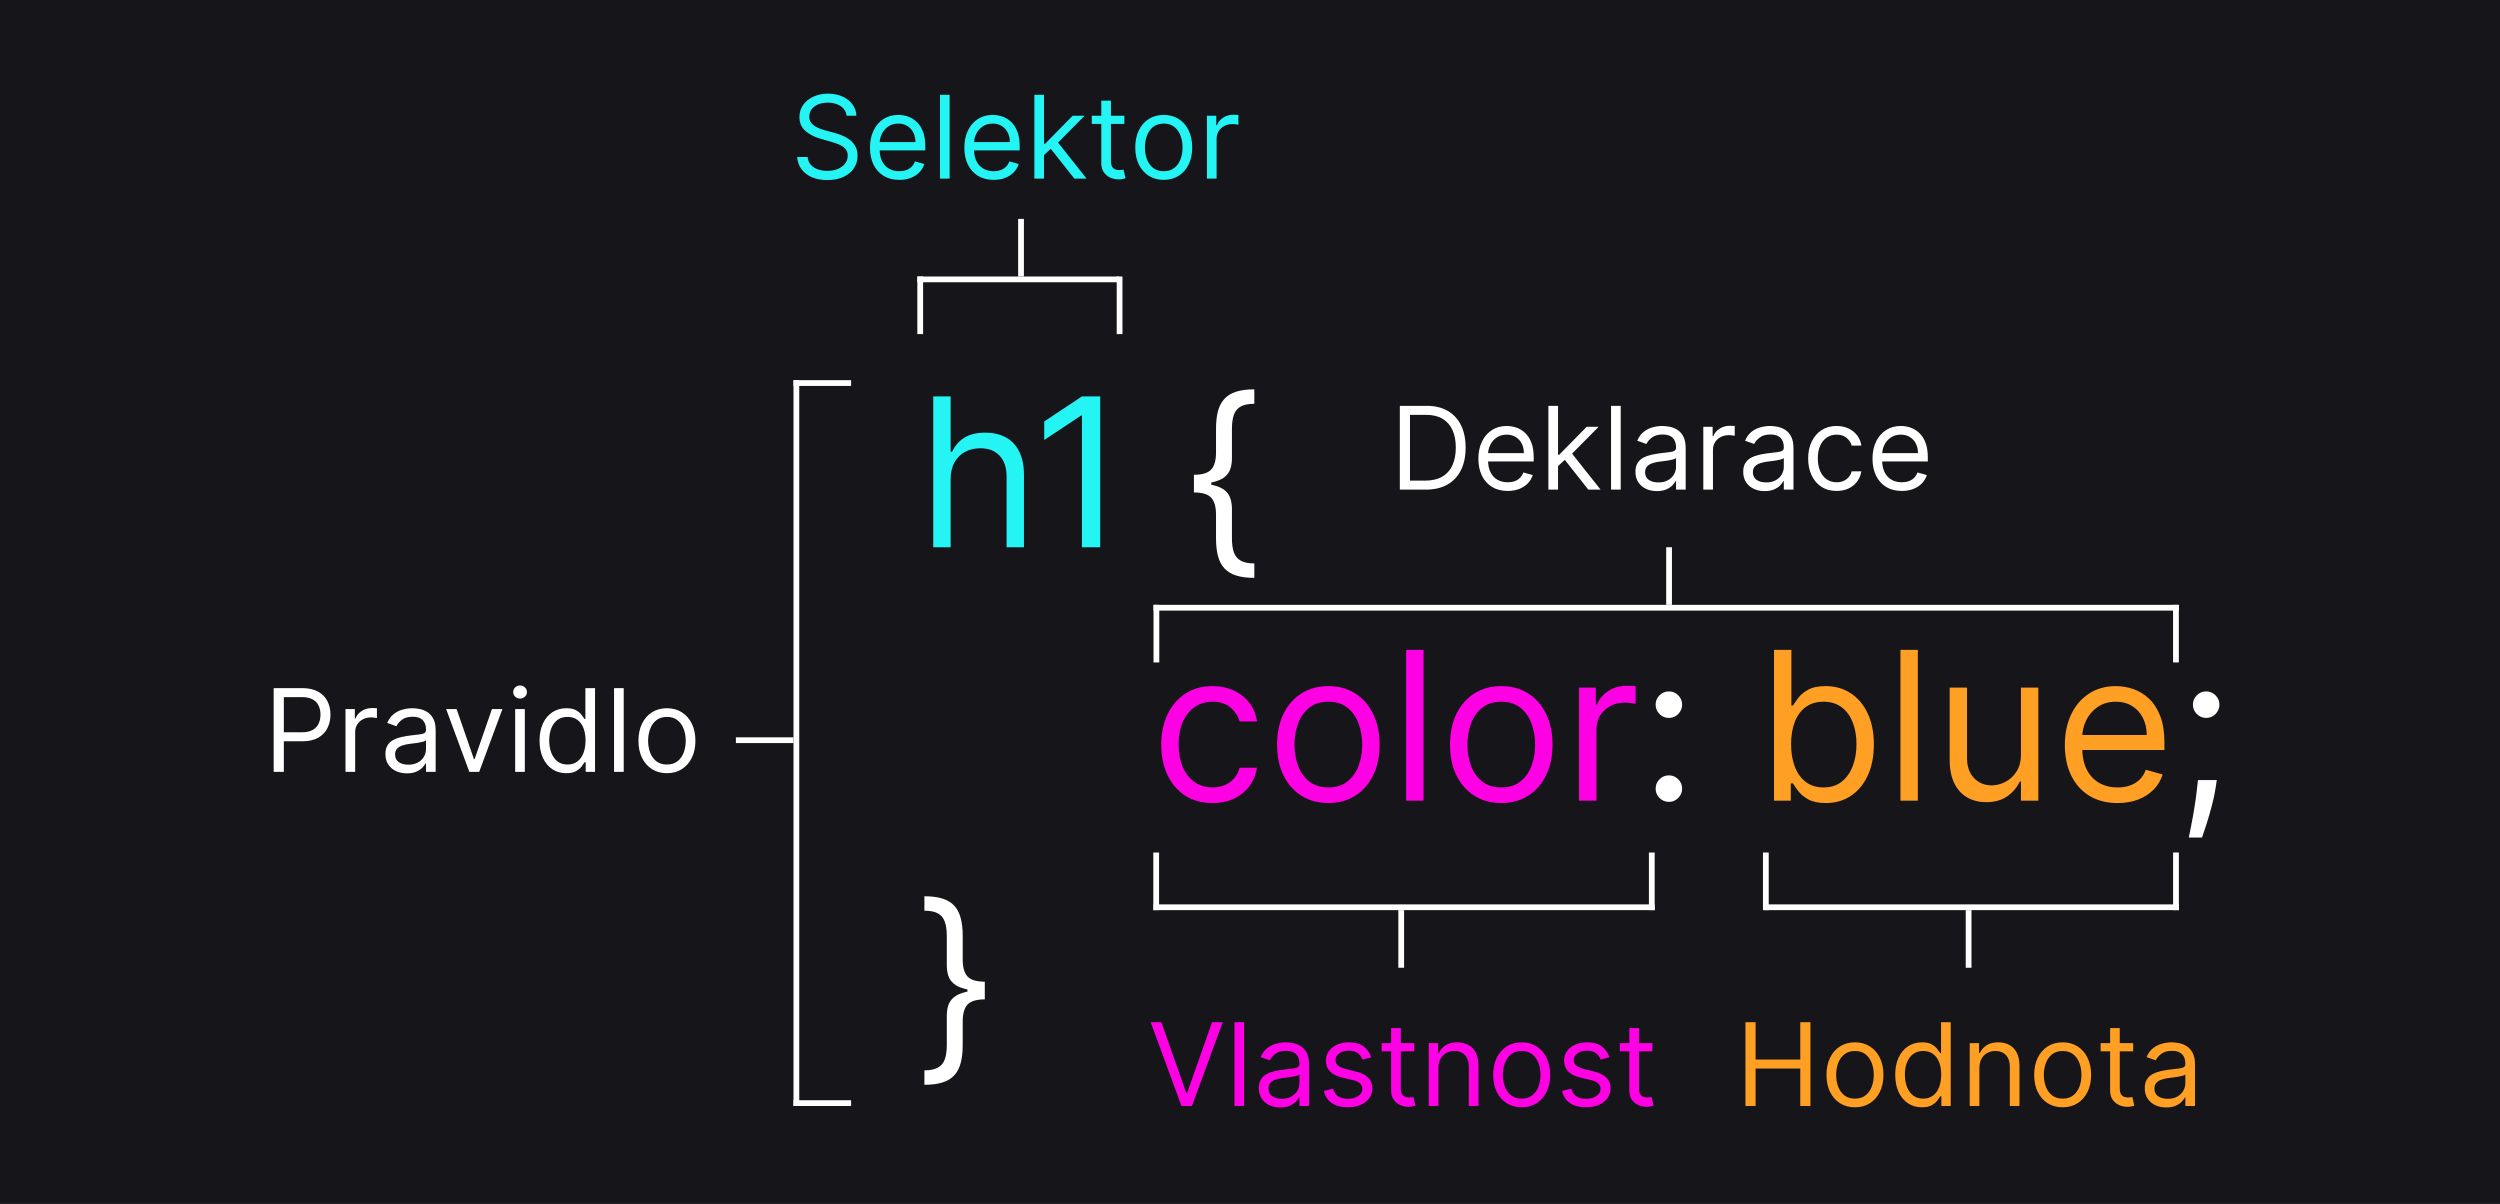 <svg width="434" height="209" viewBox="0 0 434 209" fill="none" xmlns="http://www.w3.org/2000/svg">
<rect width="434" height="209" fill="#16161A"/>
<path d="M165.028 83.188V95H162.011V68.818H165.028V78.432H165.284C165.744 77.418 166.435 76.612 167.355 76.016C168.284 75.41 169.52 75.108 171.062 75.108C172.401 75.108 173.572 75.376 174.578 75.913C175.584 76.442 176.364 77.256 176.918 78.355C177.48 79.446 177.761 80.835 177.761 82.523V95H174.744V82.727C174.744 81.168 174.339 79.962 173.53 79.109C172.729 78.249 171.616 77.818 170.193 77.818C169.205 77.818 168.318 78.027 167.534 78.445C166.759 78.862 166.145 79.472 165.693 80.273C165.25 81.074 165.028 82.046 165.028 83.188ZM190.993 68.818V95H187.822V72.142H187.669L181.277 76.386V73.165L187.822 68.818H190.993Z" fill="#25F4F4"/>
<path d="M207.267 84.006V82.421C208.69 82.421 209.683 82.122 210.246 81.526C210.817 80.929 211.102 79.932 211.102 78.534V74.443C211.102 73.267 211.213 72.249 211.435 71.388C211.665 70.527 212.036 69.815 212.547 69.253C213.058 68.69 213.74 68.273 214.592 68C215.445 67.727 216.497 67.591 217.75 67.591V70.097C216.761 70.097 215.982 70.25 215.411 70.557C214.848 70.864 214.447 71.341 214.209 71.989C213.979 72.628 213.864 73.446 213.864 74.443V79.557C213.864 80.222 213.774 80.827 213.595 81.372C213.425 81.918 213.105 82.386 212.636 82.778C212.168 83.171 211.499 83.473 210.629 83.686C209.768 83.899 208.648 84.006 207.267 84.006ZM217.75 100.318C216.497 100.318 215.445 100.182 214.592 99.909C213.74 99.636 213.058 99.219 212.547 98.656C212.036 98.094 211.665 97.382 211.435 96.521C211.213 95.66 211.102 94.642 211.102 93.466V89.375C211.102 87.977 210.817 86.98 210.246 86.383C209.683 85.787 208.69 85.489 207.267 85.489V83.903C208.648 83.903 209.768 84.01 210.629 84.223C211.499 84.436 212.168 84.739 212.636 85.131C213.105 85.523 213.425 85.992 213.595 86.537C213.774 87.082 213.864 87.688 213.864 88.352V93.466C213.864 94.463 213.979 95.281 214.209 95.921C214.447 96.56 214.848 97.033 215.411 97.34C215.982 97.655 216.761 97.812 217.75 97.812V100.318ZM207.267 85.489V82.421H210.284V85.489H207.267ZM289.718 139.205C289.087 139.205 288.546 138.979 288.094 138.527C287.643 138.075 287.417 137.534 287.417 136.903C287.417 136.273 287.643 135.732 288.094 135.28C288.546 134.828 289.087 134.602 289.718 134.602C290.349 134.602 290.89 134.828 291.342 135.28C291.793 135.732 292.019 136.273 292.019 136.903C292.019 137.321 291.913 137.705 291.7 138.054C291.495 138.403 291.218 138.685 290.869 138.898C290.528 139.102 290.144 139.205 289.718 139.205ZM289.718 124.631C289.087 124.631 288.546 124.405 288.094 123.953C287.643 123.501 287.417 122.96 287.417 122.33C287.417 121.699 287.643 121.158 288.094 120.706C288.546 120.254 289.087 120.028 289.718 120.028C290.349 120.028 290.89 120.254 291.342 120.706C291.793 121.158 292.019 121.699 292.019 122.33C292.019 122.747 291.913 123.131 291.7 123.48C291.495 123.83 291.218 124.111 290.869 124.324C290.528 124.528 290.144 124.631 289.718 124.631ZM384.832 135.42L384.627 136.801C384.482 137.773 384.261 138.812 383.962 139.92C383.673 141.028 383.37 142.072 383.055 143.053C382.739 144.033 382.479 144.813 382.275 145.392H379.974C380.085 144.847 380.229 144.126 380.408 143.232C380.587 142.337 380.766 141.335 380.945 140.227C381.133 139.128 381.286 138.003 381.406 136.852L381.559 135.42H384.832ZM382.991 124.631C382.36 124.631 381.819 124.405 381.367 123.953C380.915 123.501 380.69 122.96 380.69 122.33C380.69 121.699 380.915 121.158 381.367 120.706C381.819 120.254 382.36 120.028 382.991 120.028C383.621 120.028 384.163 120.254 384.614 120.706C385.066 121.158 385.292 121.699 385.292 122.33C385.292 122.747 385.185 123.131 384.972 123.48C384.768 123.83 384.491 124.111 384.141 124.324C383.8 124.528 383.417 124.631 382.991 124.631ZM170.96 171.903V173.489C169.537 173.489 168.54 173.787 167.969 174.384C167.406 174.98 167.125 175.977 167.125 177.375V181.466C167.125 182.642 167.01 183.661 166.78 184.521C166.558 185.382 166.192 186.094 165.68 186.656C165.169 187.219 164.487 187.636 163.635 187.909C162.783 188.182 161.73 188.318 160.477 188.318V185.812C161.466 185.812 162.241 185.655 162.804 185.339C163.375 185.033 163.776 184.56 164.006 183.92C164.244 183.281 164.364 182.463 164.364 181.466V176.352C164.364 175.687 164.449 175.082 164.619 174.537C164.798 173.991 165.122 173.523 165.591 173.131C166.06 172.739 166.724 172.436 167.585 172.223C168.455 172.01 169.58 171.903 170.96 171.903ZM160.477 155.591C161.73 155.591 162.783 155.727 163.635 156C164.487 156.273 165.169 156.69 165.68 157.253C166.192 157.815 166.558 158.527 166.78 159.388C167.01 160.249 167.125 161.267 167.125 162.443V166.534C167.125 167.932 167.406 168.929 167.969 169.526C168.54 170.122 169.537 170.42 170.96 170.42V172.006C169.58 172.006 168.455 171.899 167.585 171.686C166.724 171.473 166.06 171.17 165.591 170.778C165.122 170.386 164.798 169.918 164.619 169.372C164.449 168.827 164.364 168.222 164.364 167.557V162.443C164.364 161.446 164.244 160.628 164.006 159.989C163.776 159.341 163.375 158.864 162.804 158.557C162.241 158.25 161.466 158.097 160.477 158.097V155.591ZM170.96 170.42V173.489H167.943V170.42H170.96Z" fill="white"/>
<path d="M210.489 139.409C208.648 139.409 207.063 138.974 205.733 138.105C204.403 137.236 203.381 136.038 202.665 134.513C201.949 132.987 201.591 131.244 201.591 129.284C201.591 127.29 201.957 125.53 202.69 124.004C203.432 122.47 204.463 121.273 205.784 120.412C207.114 119.543 208.665 119.108 210.438 119.108C211.818 119.108 213.062 119.364 214.17 119.875C215.278 120.386 216.186 121.102 216.893 122.023C217.601 122.943 218.04 124.017 218.21 125.244H215.193C214.963 124.349 214.452 123.557 213.659 122.866C212.875 122.168 211.818 121.818 210.489 121.818C209.313 121.818 208.281 122.125 207.395 122.739C206.517 123.344 205.831 124.2 205.337 125.308C204.851 126.408 204.608 127.699 204.608 129.182C204.608 130.699 204.847 132.02 205.324 133.145C205.81 134.27 206.491 135.143 207.369 135.766C208.256 136.388 209.295 136.699 210.489 136.699C211.273 136.699 211.984 136.562 212.624 136.29C213.263 136.017 213.804 135.625 214.247 135.114C214.69 134.602 215.006 133.989 215.193 133.273H218.21C218.04 134.432 217.618 135.476 216.945 136.405C216.28 137.325 215.398 138.058 214.298 138.604C213.207 139.141 211.938 139.409 210.489 139.409ZM230.598 139.409C228.825 139.409 227.27 138.987 225.932 138.143C224.602 137.3 223.562 136.119 222.812 134.602C222.071 133.085 221.7 131.312 221.7 129.284C221.7 127.239 222.071 125.453 222.812 123.928C223.562 122.402 224.602 121.217 225.932 120.374C227.27 119.53 228.825 119.108 230.598 119.108C232.371 119.108 233.922 119.53 235.251 120.374C236.589 121.217 237.629 122.402 238.371 123.928C239.121 125.453 239.496 127.239 239.496 129.284C239.496 131.312 239.121 133.085 238.371 134.602C237.629 136.119 236.589 137.3 235.251 138.143C233.922 138.987 232.371 139.409 230.598 139.409ZM230.598 136.699C231.945 136.699 233.053 136.354 233.922 135.663C234.791 134.973 235.435 134.065 235.852 132.94C236.27 131.815 236.479 130.597 236.479 129.284C236.479 127.972 236.27 126.749 235.852 125.615C235.435 124.482 234.791 123.565 233.922 122.866C233.053 122.168 231.945 121.818 230.598 121.818C229.251 121.818 228.143 122.168 227.274 122.866C226.405 123.565 225.761 124.482 225.344 125.615C224.926 126.749 224.717 127.972 224.717 129.284C224.717 130.597 224.926 131.815 225.344 132.94C225.761 134.065 226.405 134.973 227.274 135.663C228.143 136.354 229.251 136.699 230.598 136.699ZM247.118 112.818V139H244.101V112.818H247.118ZM260.621 139.409C258.849 139.409 257.293 138.987 255.955 138.143C254.626 137.3 253.586 136.119 252.836 134.602C252.094 133.085 251.724 131.312 251.724 129.284C251.724 127.239 252.094 125.453 252.836 123.928C253.586 122.402 254.626 121.217 255.955 120.374C257.293 119.53 258.849 119.108 260.621 119.108C262.394 119.108 263.945 119.53 265.275 120.374C266.613 121.217 267.653 122.402 268.394 123.928C269.144 125.453 269.519 127.239 269.519 129.284C269.519 131.312 269.144 133.085 268.394 134.602C267.653 136.119 266.613 137.3 265.275 138.143C263.945 138.987 262.394 139.409 260.621 139.409ZM260.621 136.699C261.968 136.699 263.076 136.354 263.945 135.663C264.815 134.973 265.458 134.065 265.876 132.94C266.293 131.815 266.502 130.597 266.502 129.284C266.502 127.972 266.293 126.749 265.876 125.615C265.458 124.482 264.815 123.565 263.945 122.866C263.076 122.168 261.968 121.818 260.621 121.818C259.275 121.818 258.167 122.168 257.298 122.866C256.428 123.565 255.785 124.482 255.367 125.615C254.95 126.749 254.741 127.972 254.741 129.284C254.741 130.597 254.95 131.815 255.367 132.94C255.785 134.065 256.428 134.973 257.298 135.663C258.167 136.354 259.275 136.699 260.621 136.699ZM274.125 139V119.364H277.039V122.33H277.244C277.602 121.358 278.25 120.57 279.187 119.964C280.125 119.359 281.181 119.057 282.358 119.057C282.579 119.057 282.856 119.061 283.189 119.07C283.521 119.078 283.772 119.091 283.943 119.108V122.176C283.841 122.151 283.606 122.112 283.24 122.061C282.882 122.001 282.502 121.972 282.102 121.972C281.147 121.972 280.295 122.172 279.545 122.572C278.804 122.964 278.216 123.51 277.781 124.209C277.355 124.899 277.142 125.687 277.142 126.574V139H274.125Z" fill="#FF00E5"/>
<path d="M307.967 139V112.818H310.984V122.483H311.24C311.462 122.142 311.768 121.707 312.161 121.179C312.561 120.642 313.132 120.165 313.874 119.747C314.624 119.321 315.638 119.108 316.916 119.108C318.57 119.108 320.027 119.521 321.288 120.348C322.55 121.175 323.534 122.347 324.241 123.864C324.949 125.381 325.303 127.17 325.303 129.233C325.303 131.312 324.949 133.115 324.241 134.641C323.534 136.158 322.554 137.334 321.301 138.169C320.048 138.996 318.604 139.409 316.967 139.409C315.706 139.409 314.696 139.2 313.938 138.783C313.179 138.357 312.595 137.875 312.186 137.338C311.777 136.793 311.462 136.341 311.24 135.983H310.882V139H307.967ZM310.933 129.182C310.933 130.665 311.151 131.973 311.585 133.107C312.02 134.232 312.655 135.114 313.49 135.753C314.325 136.384 315.348 136.699 316.558 136.699C317.82 136.699 318.872 136.366 319.716 135.702C320.568 135.028 321.207 134.125 321.634 132.991C322.068 131.849 322.286 130.58 322.286 129.182C322.286 127.801 322.072 126.557 321.646 125.449C321.229 124.332 320.594 123.45 319.741 122.803C318.898 122.146 317.837 121.818 316.558 121.818C315.331 121.818 314.3 122.129 313.464 122.751C312.629 123.365 311.999 124.226 311.572 125.334C311.146 126.433 310.933 127.716 310.933 129.182ZM332.935 112.818V139H329.918V112.818H332.935ZM350.836 130.972V119.364H353.853V139H350.836V135.676H350.631C350.171 136.673 349.455 137.521 348.483 138.22C347.512 138.911 346.284 139.256 344.801 139.256C343.574 139.256 342.483 138.987 341.529 138.45C340.574 137.905 339.824 137.087 339.279 135.996C338.733 134.896 338.461 133.511 338.461 131.841V119.364H341.478V131.636C341.478 133.068 341.878 134.21 342.679 135.062C343.489 135.915 344.52 136.341 345.773 136.341C346.523 136.341 347.286 136.149 348.061 135.766C348.846 135.382 349.502 134.794 350.03 134.001C350.567 133.209 350.836 132.199 350.836 130.972ZM367.612 139.409C365.719 139.409 364.087 138.991 362.715 138.156C361.352 137.312 360.299 136.136 359.558 134.628C358.825 133.111 358.458 131.347 358.458 129.335C358.458 127.324 358.825 125.551 359.558 124.017C360.299 122.474 361.33 121.273 362.651 120.412C363.981 119.543 365.532 119.108 367.305 119.108C368.327 119.108 369.337 119.278 370.335 119.619C371.332 119.96 372.239 120.514 373.058 121.281C373.876 122.04 374.528 123.045 375.013 124.298C375.499 125.551 375.742 127.094 375.742 128.926V130.205H360.606V127.597H372.674C372.674 126.489 372.452 125.5 372.009 124.631C371.575 123.761 370.952 123.075 370.143 122.572C369.342 122.07 368.396 121.818 367.305 121.818C366.103 121.818 365.063 122.116 364.185 122.713C363.316 123.301 362.647 124.068 362.178 125.014C361.71 125.96 361.475 126.974 361.475 128.057V129.795C361.475 131.278 361.731 132.536 362.242 133.567C362.762 134.589 363.482 135.369 364.403 135.906C365.323 136.435 366.393 136.699 367.612 136.699C368.404 136.699 369.12 136.588 369.759 136.366C370.407 136.136 370.965 135.795 371.434 135.344C371.903 134.884 372.265 134.312 372.521 133.631L375.435 134.449C375.129 135.438 374.613 136.307 373.888 137.057C373.164 137.798 372.269 138.378 371.204 138.795C370.138 139.205 368.941 139.409 367.612 139.409Z" fill="#FF9F23"/>
<path d="M146.966 20.091C146.881 19.371 146.535 18.812 145.929 18.415C145.323 18.017 144.58 17.818 143.699 17.818C143.055 17.818 142.491 17.922 142.009 18.131C141.53 18.339 141.156 18.625 140.886 18.99C140.621 19.355 140.489 19.769 140.489 20.233C140.489 20.621 140.581 20.955 140.766 21.234C140.955 21.509 141.196 21.739 141.49 21.923C141.784 22.103 142.091 22.252 142.413 22.371C142.735 22.484 143.031 22.577 143.301 22.648L144.778 23.046C145.157 23.145 145.579 23.282 146.043 23.457C146.511 23.633 146.959 23.872 147.385 24.175C147.816 24.473 148.171 24.857 148.45 25.325C148.73 25.794 148.869 26.369 148.869 27.051C148.869 27.837 148.663 28.547 148.251 29.182C147.844 29.816 147.248 30.32 146.462 30.695C145.68 31.069 144.731 31.256 143.614 31.256C142.572 31.256 141.67 31.088 140.908 30.751C140.15 30.415 139.554 29.947 139.118 29.345C138.687 28.744 138.443 28.046 138.386 27.25H140.205C140.252 27.799 140.437 28.254 140.759 28.614C141.085 28.969 141.497 29.234 141.994 29.409C142.496 29.579 143.036 29.665 143.614 29.665C144.286 29.665 144.89 29.556 145.425 29.338C145.96 29.116 146.384 28.808 146.696 28.415C147.009 28.017 147.165 27.553 147.165 27.023C147.165 26.54 147.03 26.147 146.76 25.844C146.49 25.541 146.135 25.294 145.695 25.105C145.254 24.916 144.778 24.75 144.267 24.608L142.477 24.097C141.341 23.77 140.441 23.303 139.778 22.697C139.116 22.091 138.784 21.298 138.784 20.318C138.784 19.504 139.004 18.794 139.445 18.188C139.89 17.577 140.486 17.103 141.234 16.767C141.987 16.426 142.828 16.256 143.756 16.256C144.693 16.256 145.527 16.424 146.256 16.76C146.985 17.091 147.563 17.546 147.989 18.124C148.42 18.701 148.647 19.357 148.67 20.091H146.966ZM156.112 31.227C155.061 31.227 154.154 30.995 153.392 30.531C152.634 30.062 152.049 29.409 151.637 28.571C151.23 27.728 151.027 26.748 151.027 25.631C151.027 24.513 151.23 23.528 151.637 22.676C152.049 21.819 152.622 21.151 153.356 20.673C154.095 20.19 154.957 19.949 155.941 19.949C156.51 19.949 157.071 20.044 157.625 20.233C158.179 20.422 158.683 20.73 159.137 21.156C159.592 21.578 159.954 22.136 160.224 22.832C160.494 23.528 160.629 24.385 160.629 25.403V26.114H152.22V24.665H158.924C158.924 24.049 158.801 23.5 158.555 23.017C158.314 22.534 157.968 22.153 157.518 21.874C157.073 21.594 156.547 21.454 155.941 21.454C155.274 21.454 154.696 21.62 154.208 21.952C153.725 22.278 153.354 22.704 153.093 23.23C152.833 23.756 152.703 24.319 152.703 24.921V25.886C152.703 26.71 152.845 27.409 153.129 27.982C153.418 28.55 153.818 28.983 154.329 29.281C154.841 29.575 155.435 29.722 156.112 29.722C156.552 29.722 156.95 29.66 157.305 29.537C157.665 29.409 157.975 29.22 158.235 28.969C158.496 28.713 158.697 28.396 158.839 28.017L160.458 28.472C160.288 29.021 160.002 29.504 159.599 29.921C159.197 30.332 158.699 30.654 158.108 30.886C157.516 31.114 156.85 31.227 156.112 31.227ZM164.855 16.454V31H163.179V16.454H164.855ZM172.499 31.227C171.447 31.227 170.541 30.995 169.778 30.531C169.021 30.062 168.436 29.409 168.024 28.571C167.617 27.728 167.413 26.748 167.413 25.631C167.413 24.513 167.617 23.528 168.024 22.676C168.436 21.819 169.009 21.151 169.743 20.673C170.482 20.19 171.343 19.949 172.328 19.949C172.896 19.949 173.457 20.044 174.011 20.233C174.565 20.422 175.07 20.73 175.524 21.156C175.979 21.578 176.341 22.136 176.611 22.832C176.881 23.528 177.016 24.385 177.016 25.403V26.114H168.607V24.665H175.311C175.311 24.049 175.188 23.5 174.942 23.017C174.7 22.534 174.355 22.153 173.905 21.874C173.46 21.594 172.934 21.454 172.328 21.454C171.661 21.454 171.083 21.62 170.595 21.952C170.112 22.278 169.741 22.704 169.48 23.23C169.22 23.756 169.089 24.319 169.089 24.921V25.886C169.089 26.71 169.232 27.409 169.516 27.982C169.804 28.55 170.205 28.983 170.716 29.281C171.227 29.575 171.821 29.722 172.499 29.722C172.939 29.722 173.337 29.66 173.692 29.537C174.052 29.409 174.362 29.22 174.622 28.969C174.883 28.713 175.084 28.396 175.226 28.017L176.845 28.472C176.675 29.021 176.388 29.504 175.986 29.921C175.583 30.332 175.086 30.654 174.494 30.886C173.902 31.114 173.237 31.227 172.499 31.227ZM181.128 27.023L181.099 24.949H181.44L186.213 20.091H188.287L183.202 25.233H183.06L181.128 27.023ZM179.565 31V16.454H181.241V31H179.565ZM186.497 31L182.236 25.602L183.429 24.438L188.628 31H186.497ZM195.189 20.091V21.511H189.535V20.091H195.189ZM191.183 17.477H192.859V27.875C192.859 28.349 192.928 28.704 193.065 28.94C193.207 29.172 193.387 29.329 193.605 29.409C193.827 29.485 194.062 29.523 194.308 29.523C194.493 29.523 194.644 29.513 194.762 29.494C194.881 29.471 194.975 29.452 195.047 29.438L195.387 30.943C195.274 30.986 195.115 31.028 194.912 31.071C194.708 31.118 194.45 31.142 194.137 31.142C193.664 31.142 193.2 31.04 192.745 30.837C192.296 30.633 191.922 30.323 191.623 29.906C191.33 29.49 191.183 28.964 191.183 28.329V17.477ZM202.025 31.227C201.04 31.227 200.176 30.993 199.432 30.524C198.694 30.055 198.116 29.4 197.699 28.557C197.287 27.714 197.081 26.729 197.081 25.602C197.081 24.466 197.287 23.474 197.699 22.626C198.116 21.779 198.694 21.121 199.432 20.652C200.176 20.183 201.04 19.949 202.025 19.949C203.009 19.949 203.871 20.183 204.61 20.652C205.353 21.121 205.931 21.779 206.343 22.626C206.759 23.474 206.968 24.466 206.968 25.602C206.968 26.729 206.759 27.714 206.343 28.557C205.931 29.4 205.353 30.055 204.61 30.524C203.871 30.993 203.009 31.227 202.025 31.227ZM202.025 29.722C202.773 29.722 203.388 29.53 203.871 29.146C204.354 28.763 204.712 28.259 204.944 27.634C205.176 27.009 205.292 26.331 205.292 25.602C205.292 24.873 205.176 24.194 204.944 23.564C204.712 22.934 204.354 22.425 203.871 22.037C203.388 21.649 202.773 21.454 202.025 21.454C201.276 21.454 200.661 21.649 200.178 22.037C199.695 22.425 199.337 22.934 199.105 23.564C198.873 24.194 198.757 24.873 198.757 25.602C198.757 26.331 198.873 27.009 199.105 27.634C199.337 28.259 199.695 28.763 200.178 29.146C200.661 29.53 201.276 29.722 202.025 29.722ZM209.526 31V20.091H211.146V21.739H211.259C211.458 21.199 211.818 20.761 212.339 20.425C212.86 20.088 213.447 19.921 214.1 19.921C214.223 19.921 214.377 19.923 214.562 19.928C214.746 19.932 214.886 19.939 214.981 19.949V21.653C214.924 21.639 214.794 21.618 214.59 21.59C214.391 21.556 214.181 21.54 213.958 21.54C213.428 21.54 212.954 21.651 212.538 21.874C212.126 22.091 211.799 22.394 211.558 22.783C211.321 23.166 211.202 23.604 211.202 24.097V31H209.526Z" fill="#25F4F4"/>
<path d="M201.608 177.455L205.926 189.699H206.097L210.415 177.455H212.261L206.92 192H205.102L199.761 177.455H201.608ZM215.976 177.455V192H214.3V177.455H215.976ZM222.256 192.256C221.565 192.256 220.937 192.125 220.374 191.865C219.81 191.6 219.363 191.219 219.032 190.722C218.7 190.22 218.534 189.614 218.534 188.903C218.534 188.278 218.658 187.772 218.904 187.384C219.15 186.991 219.479 186.683 219.891 186.46C220.303 186.238 220.757 186.072 221.255 185.963C221.757 185.849 222.261 185.759 222.767 185.693C223.43 185.608 223.968 185.544 224.38 185.501C224.796 185.454 225.099 185.376 225.289 185.267C225.483 185.158 225.58 184.969 225.58 184.699V184.642C225.58 183.941 225.388 183.397 225.005 183.009C224.626 182.62 224.051 182.426 223.279 182.426C222.479 182.426 221.851 182.601 221.397 182.952C220.942 183.302 220.623 183.676 220.438 184.074L218.847 183.506C219.131 182.843 219.51 182.327 219.983 181.957C220.462 181.583 220.982 181.323 221.546 181.176C222.114 181.025 222.673 180.949 223.222 180.949C223.572 180.949 223.975 180.991 224.429 181.077C224.889 181.157 225.331 181.325 225.757 181.581C226.188 181.837 226.546 182.223 226.83 182.739C227.114 183.255 227.256 183.946 227.256 184.812V192H225.58V190.523H225.495C225.381 190.759 225.192 191.013 224.926 191.283C224.661 191.553 224.309 191.782 223.868 191.972C223.428 192.161 222.891 192.256 222.256 192.256ZM222.512 190.75C223.175 190.75 223.733 190.62 224.188 190.359C224.647 190.099 224.993 189.763 225.225 189.351C225.462 188.939 225.58 188.506 225.58 188.051V186.517C225.509 186.602 225.353 186.68 225.111 186.751C224.874 186.818 224.6 186.877 224.287 186.929C223.98 186.976 223.679 187.019 223.385 187.057C223.096 187.09 222.862 187.118 222.682 187.142C222.247 187.199 221.839 187.291 221.461 187.419C221.087 187.542 220.783 187.729 220.551 187.98C220.324 188.226 220.211 188.562 220.211 188.989C220.211 189.571 220.426 190.011 220.857 190.31C221.292 190.603 221.844 190.75 222.512 190.75ZM238.043 183.534L236.537 183.96C236.442 183.709 236.303 183.465 236.118 183.229C235.938 182.987 235.692 182.788 235.379 182.632C235.067 182.476 234.667 182.398 234.179 182.398C233.511 182.398 232.955 182.552 232.51 182.859C232.07 183.162 231.849 183.548 231.849 184.017C231.849 184.434 232.001 184.763 232.304 185.004C232.607 185.246 233.08 185.447 233.724 185.608L235.344 186.006C236.319 186.242 237.046 186.605 237.524 187.092C238.002 187.575 238.241 188.198 238.241 188.96C238.241 189.585 238.062 190.144 237.702 190.636C237.347 191.129 236.849 191.517 236.21 191.801C235.571 192.085 234.828 192.227 233.98 192.227C232.867 192.227 231.946 191.986 231.217 191.503C230.488 191.02 230.027 190.314 229.832 189.386L231.423 188.989C231.575 189.576 231.861 190.016 232.283 190.31C232.709 190.603 233.265 190.75 233.952 190.75C234.733 190.75 235.353 190.584 235.812 190.253C236.277 189.917 236.509 189.514 236.509 189.045C236.509 188.667 236.376 188.349 236.111 188.094C235.846 187.833 235.438 187.639 234.889 187.511L233.071 187.085C232.072 186.848 231.338 186.482 230.869 185.984C230.405 185.482 230.173 184.855 230.173 184.102C230.173 183.487 230.346 182.942 230.692 182.469C231.042 181.995 231.518 181.624 232.119 181.354C232.725 181.084 233.412 180.949 234.179 180.949C235.259 180.949 236.106 181.186 236.722 181.659C237.342 182.133 237.782 182.758 238.043 183.534ZM245.509 181.091V182.511H239.855V181.091H245.509ZM241.503 178.477H243.179V188.875C243.179 189.348 243.248 189.704 243.385 189.94C243.527 190.172 243.707 190.329 243.925 190.409C244.148 190.485 244.382 190.523 244.628 190.523C244.813 190.523 244.964 190.513 245.083 190.494C245.201 190.471 245.296 190.452 245.367 190.438L245.708 191.943C245.594 191.986 245.435 192.028 245.232 192.071C245.028 192.118 244.77 192.142 244.458 192.142C243.984 192.142 243.52 192.04 243.066 191.837C242.616 191.633 242.242 191.323 241.944 190.906C241.65 190.49 241.503 189.964 241.503 189.33V178.477ZM249.706 185.438V192H248.03V181.091H249.65V182.795H249.792C250.047 182.241 250.435 181.796 250.956 181.46C251.477 181.119 252.15 180.949 252.973 180.949C253.712 180.949 254.358 181.1 254.912 181.403C255.466 181.702 255.897 182.156 256.205 182.767C256.513 183.373 256.667 184.14 256.667 185.068V192H254.99V185.182C254.99 184.325 254.768 183.657 254.323 183.179C253.878 182.696 253.267 182.455 252.49 182.455C251.955 182.455 251.477 182.571 251.056 182.803C250.639 183.035 250.31 183.373 250.069 183.818C249.827 184.263 249.706 184.803 249.706 185.438ZM264.161 192.227C263.176 192.227 262.312 191.993 261.569 191.524C260.83 191.055 260.253 190.4 259.836 189.557C259.424 188.714 259.218 187.729 259.218 186.602C259.218 185.466 259.424 184.474 259.836 183.626C260.253 182.779 260.83 182.121 261.569 181.652C262.312 181.183 263.176 180.949 264.161 180.949C265.146 180.949 266.008 181.183 266.746 181.652C267.49 182.121 268.067 182.779 268.479 183.626C268.896 184.474 269.104 185.466 269.104 186.602C269.104 187.729 268.896 188.714 268.479 189.557C268.067 190.4 267.49 191.055 266.746 191.524C266.008 191.993 265.146 192.227 264.161 192.227ZM264.161 190.722C264.909 190.722 265.525 190.53 266.008 190.146C266.491 189.763 266.848 189.259 267.08 188.634C267.312 188.009 267.428 187.331 267.428 186.602C267.428 185.873 267.312 185.194 267.08 184.564C266.848 183.934 266.491 183.425 266.008 183.037C265.525 182.649 264.909 182.455 264.161 182.455C263.413 182.455 262.798 182.649 262.315 183.037C261.832 183.425 261.474 183.934 261.242 184.564C261.01 185.194 260.894 185.873 260.894 186.602C260.894 187.331 261.01 188.009 261.242 188.634C261.474 189.259 261.832 189.763 262.315 190.146C262.798 190.53 263.413 190.722 264.161 190.722ZM279.39 183.534L277.885 183.96C277.79 183.709 277.65 183.465 277.466 183.229C277.286 182.987 277.039 182.788 276.727 182.632C276.414 182.476 276.014 182.398 275.527 182.398C274.859 182.398 274.303 182.552 273.858 182.859C273.417 183.162 273.197 183.548 273.197 184.017C273.197 184.434 273.349 184.763 273.652 185.004C273.955 185.246 274.428 185.447 275.072 185.608L276.691 186.006C277.667 186.242 278.394 186.605 278.872 187.092C279.35 187.575 279.589 188.198 279.589 188.96C279.589 189.585 279.409 190.144 279.049 190.636C278.694 191.129 278.197 191.517 277.558 191.801C276.919 192.085 276.175 192.227 275.328 192.227C274.215 192.227 273.294 191.986 272.565 191.503C271.836 191.02 271.374 190.314 271.18 189.386L272.771 188.989C272.922 189.576 273.209 190.016 273.63 190.31C274.056 190.603 274.613 190.75 275.299 190.75C276.081 190.75 276.701 190.584 277.16 190.253C277.624 189.917 277.856 189.514 277.856 189.045C277.856 188.667 277.724 188.349 277.458 188.094C277.193 187.833 276.786 187.639 276.237 187.511L274.419 187.085C273.42 186.848 272.686 186.482 272.217 185.984C271.753 185.482 271.521 184.855 271.521 184.102C271.521 183.487 271.694 182.942 272.039 182.469C272.39 181.995 272.866 181.624 273.467 181.354C274.073 181.084 274.76 180.949 275.527 180.949C276.606 180.949 277.454 181.186 278.069 181.659C278.69 182.133 279.13 182.758 279.39 183.534ZM286.857 181.091V182.511H281.203V181.091H286.857ZM282.851 178.477H284.527V188.875C284.527 189.348 284.596 189.704 284.733 189.94C284.875 190.172 285.055 190.329 285.273 190.409C285.495 190.485 285.73 190.523 285.976 190.523C286.161 190.523 286.312 190.513 286.43 190.494C286.549 190.471 286.643 190.452 286.714 190.438L287.055 191.943C286.942 191.986 286.783 192.028 286.58 192.071C286.376 192.118 286.118 192.142 285.805 192.142C285.332 192.142 284.868 192.04 284.413 191.837C283.964 191.633 283.589 191.323 283.291 190.906C282.998 190.49 282.851 189.964 282.851 189.33V178.477Z" fill="#FF00E5"/>
<path d="M303.011 192V177.455H304.773V183.932H312.528V177.455H314.29V192H312.528V185.494H304.773V192H303.011ZM322.021 192.227C321.036 192.227 320.172 191.993 319.428 191.524C318.69 191.055 318.112 190.4 317.695 189.557C317.283 188.714 317.077 187.729 317.077 186.602C317.077 185.466 317.283 184.474 317.695 183.626C318.112 182.779 318.69 182.121 319.428 181.652C320.172 181.183 321.036 180.949 322.021 180.949C323.005 180.949 323.867 181.183 324.606 181.652C325.349 182.121 325.927 182.779 326.339 183.626C326.755 184.474 326.964 185.466 326.964 186.602C326.964 187.729 326.755 188.714 326.339 189.557C325.927 190.4 325.349 191.055 324.606 191.524C323.867 191.993 323.005 192.227 322.021 192.227ZM322.021 190.722C322.769 190.722 323.384 190.53 323.867 190.146C324.35 189.763 324.708 189.259 324.94 188.634C325.172 188.009 325.288 187.331 325.288 186.602C325.288 185.873 325.172 185.194 324.94 184.564C324.708 183.934 324.35 183.425 323.867 183.037C323.384 182.649 322.769 182.455 322.021 182.455C321.272 182.455 320.657 182.649 320.174 183.037C319.691 183.425 319.334 183.934 319.102 184.564C318.87 185.194 318.754 185.873 318.754 186.602C318.754 187.331 318.87 188.009 319.102 188.634C319.334 189.259 319.691 189.763 320.174 190.146C320.657 190.53 321.272 190.722 322.021 190.722ZM333.642 192.227C332.733 192.227 331.93 191.998 331.234 191.538C330.538 191.074 329.993 190.421 329.6 189.578C329.208 188.731 329.011 187.729 329.011 186.574C329.011 185.428 329.208 184.434 329.6 183.591C329.993 182.748 330.54 182.097 331.241 181.638C331.942 181.179 332.752 180.949 333.67 180.949C334.38 180.949 334.941 181.067 335.353 181.304C335.77 181.536 336.087 181.801 336.305 182.099C336.528 182.393 336.7 182.634 336.824 182.824H336.966V177.455H338.642V192H337.022V190.324H336.824C336.7 190.523 336.525 190.774 336.298 191.077C336.071 191.375 335.746 191.643 335.325 191.879C334.904 192.111 334.342 192.227 333.642 192.227ZM333.869 190.722C334.541 190.722 335.109 190.546 335.574 190.196C336.038 189.841 336.39 189.351 336.632 188.726C336.873 188.096 336.994 187.369 336.994 186.545C336.994 185.731 336.876 185.018 336.639 184.408C336.402 183.792 336.052 183.314 335.588 182.973C335.124 182.627 334.551 182.455 333.869 182.455C333.159 182.455 332.567 182.637 332.093 183.001C331.625 183.361 331.272 183.851 331.035 184.472C330.803 185.087 330.687 185.778 330.687 186.545C330.687 187.322 330.806 188.027 331.042 188.662C331.284 189.292 331.639 189.794 332.108 190.168C332.581 190.537 333.168 190.722 333.869 190.722ZM343.62 185.438V192H341.944V181.091H343.564V182.795H343.706C343.961 182.241 344.35 181.796 344.87 181.46C345.391 181.119 346.064 180.949 346.887 180.949C347.626 180.949 348.272 181.1 348.826 181.403C349.38 181.702 349.811 182.156 350.119 182.767C350.427 183.373 350.581 184.14 350.581 185.068V192H348.904V185.182C348.904 184.325 348.682 183.657 348.237 183.179C347.792 182.696 347.181 182.455 346.404 182.455C345.869 182.455 345.391 182.571 344.97 182.803C344.553 183.035 344.224 183.373 343.983 183.818C343.741 184.263 343.62 184.803 343.62 185.438ZM358.075 192.227C357.09 192.227 356.226 191.993 355.483 191.524C354.744 191.055 354.167 190.4 353.75 189.557C353.338 188.714 353.132 187.729 353.132 186.602C353.132 185.466 353.338 184.474 353.75 183.626C354.167 182.779 354.744 182.121 355.483 181.652C356.226 181.183 357.09 180.949 358.075 180.949C359.06 180.949 359.922 181.183 360.661 181.652C361.404 182.121 361.982 182.779 362.393 183.626C362.81 184.474 363.018 185.466 363.018 186.602C363.018 187.729 362.81 188.714 362.393 189.557C361.982 190.4 361.404 191.055 360.661 191.524C359.922 191.993 359.06 192.227 358.075 192.227ZM358.075 190.722C358.823 190.722 359.439 190.53 359.922 190.146C360.405 189.763 360.762 189.259 360.994 188.634C361.226 188.009 361.342 187.331 361.342 186.602C361.342 185.873 361.226 185.194 360.994 184.564C360.762 183.934 360.405 183.425 359.922 183.037C359.439 182.649 358.823 182.455 358.075 182.455C357.327 182.455 356.712 182.649 356.229 183.037C355.746 183.425 355.388 183.934 355.156 184.564C354.924 185.194 354.808 185.873 354.808 186.602C354.808 187.331 354.924 188.009 355.156 188.634C355.388 189.259 355.746 189.763 356.229 190.146C356.712 190.53 357.327 190.722 358.075 190.722ZM370.321 181.091V182.511H364.668V181.091H370.321ZM366.316 178.477H367.992V188.875C367.992 189.348 368.06 189.704 368.198 189.94C368.34 190.172 368.52 190.329 368.738 190.409C368.96 190.485 369.194 190.523 369.441 190.523C369.625 190.523 369.777 190.513 369.895 190.494C370.014 190.471 370.108 190.452 370.179 190.438L370.52 191.943C370.407 191.986 370.248 192.028 370.044 192.071C369.841 192.118 369.583 192.142 369.27 192.142C368.797 192.142 368.333 192.04 367.878 191.837C367.428 191.633 367.054 191.323 366.756 190.906C366.462 190.49 366.316 189.964 366.316 189.33V178.477ZM376.053 192.256C375.362 192.256 374.734 192.125 374.171 191.865C373.607 191.6 373.16 191.219 372.828 190.722C372.497 190.22 372.331 189.614 372.331 188.903C372.331 188.278 372.454 187.772 372.701 187.384C372.947 186.991 373.276 186.683 373.688 186.46C374.1 186.238 374.554 186.072 375.051 185.963C375.553 185.849 376.058 185.759 376.564 185.693C377.227 185.608 377.765 185.544 378.176 185.501C378.593 185.454 378.896 185.376 379.086 185.267C379.28 185.158 379.377 184.969 379.377 184.699V184.642C379.377 183.941 379.185 183.397 378.801 183.009C378.423 182.62 377.847 182.426 377.076 182.426C376.275 182.426 375.648 182.601 375.194 182.952C374.739 183.302 374.419 183.676 374.235 184.074L372.644 183.506C372.928 182.843 373.307 182.327 373.78 181.957C374.258 181.583 374.779 181.323 375.343 181.176C375.911 181.025 376.47 180.949 377.019 180.949C377.369 180.949 377.772 180.991 378.226 181.077C378.685 181.157 379.128 181.325 379.554 181.581C379.985 181.837 380.343 182.223 380.627 182.739C380.911 183.255 381.053 183.946 381.053 184.812V192H379.377V190.523H379.292C379.178 190.759 378.989 191.013 378.723 191.283C378.458 191.553 378.105 191.782 377.665 191.972C377.225 192.161 376.687 192.256 376.053 192.256ZM376.309 190.75C376.971 190.75 377.53 190.62 377.985 190.359C378.444 190.099 378.79 189.763 379.022 189.351C379.258 188.939 379.377 188.506 379.377 188.051V186.517C379.306 186.602 379.15 186.68 378.908 186.751C378.671 186.818 378.397 186.877 378.084 186.929C377.776 186.976 377.476 187.019 377.182 187.057C376.893 187.09 376.659 187.118 376.479 187.142C376.043 187.199 375.636 187.291 375.257 187.419C374.883 187.542 374.58 187.729 374.348 187.98C374.121 188.226 374.007 188.562 374.007 188.989C374.007 189.571 374.223 190.011 374.654 190.31C375.089 190.603 375.641 190.75 376.309 190.75Z" fill="#FF9F23"/>
<line x1="194.361" y1="48" x2="194.361" y2="58" stroke="white"/>
<line x1="194.25" y1="48.5" x2="159.25" y2="48.5" stroke="white"/>
<line x1="159.75" y1="48" x2="159.75" y2="58" stroke="white"/>
<line x1="177.25" y1="38" x2="177.25" y2="48" stroke="white"/>
<line x1="200.715" y1="158" x2="200.715" y2="148" stroke="white"/>
<line x1="200.25" y1="157.5" x2="287.25" y2="157.5" stroke="white"/>
<line x1="286.75" y1="158" x2="286.75" y2="148" stroke="white"/>
<line x1="243.25" y1="168" x2="243.25" y2="158" stroke="white"/>
<line x1="377.744" y1="105" x2="377.744" y2="115" stroke="white"/>
<line x1="378.25" y1="105.5" x2="200.25" y2="105.5" stroke="white"/>
<line x1="200.75" y1="105" x2="200.75" y2="115" stroke="white"/>
<line x1="289.75" y1="95" x2="289.75" y2="105" stroke="white"/>
<line x1="306.549" y1="158" x2="306.549" y2="148" stroke="white"/>
<line x1="306.25" y1="157.5" x2="378.25" y2="157.5" stroke="white"/>
<line x1="377.75" y1="158" x2="377.75" y2="148" stroke="white"/>
<line x1="341.75" y1="168" x2="341.75" y2="158" stroke="white"/>
<path d="M247.5 85H243.011V70.454H247.699C249.11 70.454 250.317 70.746 251.321 71.328C252.325 71.906 253.094 72.737 253.629 73.821C254.164 74.901 254.432 76.193 254.432 77.699C254.432 79.214 254.162 80.519 253.622 81.612C253.082 82.701 252.296 83.539 251.264 84.126C250.232 84.709 248.977 85 247.5 85ZM244.773 83.438H247.386C248.589 83.438 249.586 83.206 250.376 82.742C251.167 82.278 251.757 81.617 252.145 80.76C252.533 79.903 252.727 78.883 252.727 77.699C252.727 76.525 252.536 75.514 252.152 74.666C251.768 73.814 251.196 73.16 250.433 72.706C249.671 72.247 248.722 72.017 247.585 72.017H244.773V83.438ZM261.733 85.227C260.682 85.227 259.775 84.995 259.013 84.531C258.255 84.062 257.67 83.409 257.259 82.571C256.851 81.728 256.648 80.748 256.648 79.631C256.648 78.513 256.851 77.528 257.259 76.676C257.67 75.819 258.243 75.151 258.977 74.673C259.716 74.19 260.578 73.949 261.562 73.949C262.131 73.949 262.692 74.044 263.246 74.233C263.8 74.422 264.304 74.73 264.759 75.156C265.213 75.578 265.575 76.136 265.845 76.832C266.115 77.528 266.25 78.385 266.25 79.403V80.114H257.841V78.665H264.545C264.545 78.049 264.422 77.5 264.176 77.017C263.935 76.534 263.589 76.153 263.139 75.874C262.694 75.594 262.169 75.454 261.562 75.454C260.895 75.454 260.317 75.62 259.83 75.952C259.347 76.278 258.975 76.704 258.714 77.23C258.454 77.756 258.324 78.319 258.324 78.921V79.886C258.324 80.71 258.466 81.409 258.75 81.981C259.039 82.55 259.439 82.983 259.95 83.281C260.462 83.575 261.056 83.722 261.733 83.722C262.173 83.722 262.571 83.66 262.926 83.537C263.286 83.409 263.596 83.22 263.857 82.969C264.117 82.713 264.318 82.396 264.46 82.017L266.08 82.472C265.909 83.021 265.623 83.504 265.22 83.921C264.818 84.332 264.321 84.654 263.729 84.886C263.137 85.114 262.472 85.227 261.733 85.227ZM270.362 81.023L270.334 78.949H270.675L275.447 74.091H277.521L272.436 79.233H272.294L270.362 81.023ZM268.8 85V70.454H270.476V85H268.8ZM275.732 85L271.47 79.602L272.663 78.438L277.862 85H275.732ZM281.355 70.454V85H279.679V70.454H281.355ZM287.635 85.256C286.944 85.256 286.316 85.126 285.753 84.865C285.189 84.6 284.742 84.219 284.411 83.722C284.079 83.22 283.913 82.614 283.913 81.903C283.913 81.278 284.036 80.772 284.283 80.383C284.529 79.99 284.858 79.683 285.27 79.46C285.682 79.238 286.136 79.072 286.634 78.963C287.135 78.849 287.64 78.76 288.146 78.693C288.809 78.608 289.347 78.544 289.759 78.501C290.175 78.454 290.478 78.376 290.668 78.267C290.862 78.158 290.959 77.969 290.959 77.699V77.642C290.959 76.941 290.767 76.397 290.384 76.008C290.005 75.62 289.429 75.426 288.658 75.426C287.857 75.426 287.23 75.601 286.776 75.952C286.321 76.302 286.001 76.676 285.817 77.074L284.226 76.506C284.51 75.843 284.889 75.327 285.362 74.957C285.84 74.583 286.361 74.323 286.925 74.176C287.493 74.025 288.052 73.949 288.601 73.949C288.951 73.949 289.354 73.992 289.808 74.077C290.268 74.157 290.71 74.325 291.136 74.581C291.567 74.837 291.925 75.222 292.209 75.739C292.493 76.255 292.635 76.946 292.635 77.812V85H290.959V83.523H290.874C290.76 83.76 290.571 84.013 290.305 84.283C290.04 84.553 289.688 84.782 289.247 84.972C288.807 85.161 288.269 85.256 287.635 85.256ZM287.891 83.75C288.554 83.75 289.112 83.62 289.567 83.359C290.026 83.099 290.372 82.763 290.604 82.351C290.84 81.939 290.959 81.506 290.959 81.051V79.517C290.888 79.602 290.732 79.68 290.49 79.751C290.253 79.818 289.979 79.877 289.666 79.929C289.358 79.976 289.058 80.019 288.764 80.057C288.475 80.09 288.241 80.118 288.061 80.142C287.625 80.199 287.218 80.291 286.839 80.419C286.465 80.542 286.162 80.729 285.93 80.98C285.703 81.226 285.589 81.562 285.589 81.989C285.589 82.571 285.805 83.011 286.236 83.31C286.671 83.603 287.223 83.75 287.891 83.75ZM295.694 85V74.091H297.314V75.739H297.427C297.626 75.199 297.986 74.761 298.507 74.425C299.028 74.088 299.615 73.921 300.268 73.921C300.391 73.921 300.545 73.923 300.73 73.928C300.914 73.932 301.054 73.939 301.149 73.949V75.653C301.092 75.639 300.962 75.618 300.758 75.59C300.559 75.556 300.349 75.54 300.126 75.54C299.596 75.54 299.122 75.651 298.706 75.874C298.294 76.091 297.967 76.394 297.725 76.783C297.489 77.166 297.37 77.604 297.37 78.097V85H295.694ZM306.346 85.256C305.655 85.256 305.027 85.126 304.464 84.865C303.9 84.6 303.453 84.219 303.121 83.722C302.79 83.22 302.624 82.614 302.624 81.903C302.624 81.278 302.747 80.772 302.994 80.383C303.24 79.99 303.569 79.683 303.981 79.46C304.393 79.238 304.847 79.072 305.344 78.963C305.846 78.849 306.351 78.76 306.857 78.693C307.52 78.608 308.058 78.544 308.469 78.501C308.886 78.454 309.189 78.376 309.379 78.267C309.573 78.158 309.67 77.969 309.67 77.699V77.642C309.67 76.941 309.478 76.397 309.094 76.008C308.716 75.62 308.14 75.426 307.369 75.426C306.568 75.426 305.941 75.601 305.487 75.952C305.032 76.302 304.712 76.676 304.528 77.074L302.937 76.506C303.221 75.843 303.6 75.327 304.073 74.957C304.551 74.583 305.072 74.323 305.636 74.176C306.204 74.025 306.763 73.949 307.312 73.949C307.662 73.949 308.065 73.992 308.519 74.077C308.978 74.157 309.421 74.325 309.847 74.581C310.278 74.837 310.636 75.222 310.92 75.739C311.204 76.255 311.346 76.946 311.346 77.812V85H309.67V83.523H309.585C309.471 83.76 309.281 84.013 309.016 84.283C308.751 84.553 308.398 84.782 307.958 84.972C307.518 85.161 306.98 85.256 306.346 85.256ZM306.602 83.75C307.264 83.75 307.823 83.62 308.278 83.359C308.737 83.099 309.083 82.763 309.315 82.351C309.551 81.939 309.67 81.506 309.67 81.051V79.517C309.599 79.602 309.442 79.68 309.201 79.751C308.964 79.818 308.69 79.877 308.377 79.929C308.069 79.976 307.769 80.019 307.475 80.057C307.186 80.09 306.952 80.118 306.772 80.142C306.336 80.199 305.929 80.291 305.55 80.419C305.176 80.542 304.873 80.729 304.641 80.98C304.414 81.226 304.3 81.562 304.3 81.989C304.3 82.571 304.516 83.011 304.947 83.31C305.382 83.603 305.934 83.75 306.602 83.75ZM318.837 85.227C317.814 85.227 316.934 84.986 316.195 84.503C315.456 84.02 314.888 83.355 314.49 82.507C314.093 81.66 313.894 80.691 313.894 79.602C313.894 78.494 314.097 77.517 314.505 76.669C314.917 75.817 315.489 75.151 316.223 74.673C316.962 74.19 317.824 73.949 318.809 73.949C319.576 73.949 320.267 74.091 320.882 74.375C321.498 74.659 322.002 75.057 322.395 75.568C322.788 76.079 323.032 76.676 323.127 77.358H321.451C321.323 76.861 321.039 76.421 320.598 76.037C320.163 75.649 319.576 75.454 318.837 75.454C318.184 75.454 317.611 75.625 317.118 75.966C316.631 76.302 316.249 76.778 315.975 77.394C315.705 78.004 315.57 78.722 315.57 79.546C315.57 80.388 315.703 81.122 315.968 81.747C316.238 82.372 316.616 82.858 317.104 83.203C317.596 83.549 318.174 83.722 318.837 83.722C319.273 83.722 319.668 83.646 320.023 83.494C320.378 83.343 320.679 83.125 320.925 82.841C321.171 82.557 321.346 82.216 321.451 81.818H323.127C323.032 82.462 322.798 83.042 322.424 83.558C322.054 84.07 321.564 84.477 320.953 84.78C320.347 85.078 319.642 85.227 318.837 85.227ZM330.151 85.227C329.1 85.227 328.193 84.995 327.431 84.531C326.673 84.062 326.088 83.409 325.676 82.571C325.269 81.728 325.066 80.748 325.066 79.631C325.066 78.513 325.269 77.528 325.676 76.676C326.088 75.819 326.661 75.151 327.395 74.673C328.134 74.19 328.996 73.949 329.98 73.949C330.549 73.949 331.11 74.044 331.664 74.233C332.218 74.422 332.722 74.73 333.176 75.156C333.631 75.578 333.993 76.136 334.263 76.832C334.533 77.528 334.668 78.385 334.668 79.403V80.114H326.259V78.665H332.963C332.963 78.049 332.84 77.5 332.594 77.017C332.353 76.534 332.007 76.153 331.557 75.874C331.112 75.594 330.587 75.454 329.98 75.454C329.313 75.454 328.735 75.62 328.248 75.952C327.765 76.278 327.393 76.704 327.132 77.23C326.872 77.756 326.742 78.319 326.742 78.921V79.886C326.742 80.71 326.884 81.409 327.168 81.981C327.457 82.55 327.857 82.983 328.368 83.281C328.88 83.575 329.474 83.722 330.151 83.722C330.591 83.722 330.989 83.66 331.344 83.537C331.704 83.409 332.014 83.22 332.275 82.969C332.535 82.713 332.736 82.396 332.878 82.017L334.498 82.472C334.327 83.021 334.041 83.504 333.638 83.921C333.236 84.332 332.739 84.654 332.147 84.886C331.555 85.114 330.89 85.227 330.151 85.227Z" fill="white"/>
<path d="M137.75 66.5H147.75" stroke="white"/>
<line x1="138.25" y1="66" x2="138.25" y2="192" stroke="white"/>
<line x1="137.75" y1="191.5" x2="147.75" y2="191.5" stroke="white"/>
<line x1="127.75" y1="128.5" x2="137.75" y2="128.5" stroke="white"/>
<path d="M47.511 134V119.455H52.426C53.567 119.455 54.5 119.661 55.224 120.072C55.954 120.48 56.493 121.031 56.844 121.727C57.194 122.423 57.369 123.2 57.369 124.057C57.369 124.914 57.194 125.693 56.844 126.393C56.498 127.094 55.963 127.653 55.239 128.07C54.514 128.482 53.586 128.688 52.455 128.688H48.932V127.125H52.398C53.179 127.125 53.806 126.99 54.28 126.72C54.753 126.45 55.097 126.086 55.31 125.626C55.528 125.162 55.636 124.639 55.636 124.057C55.636 123.474 55.528 122.954 55.31 122.494C55.097 122.035 54.751 121.675 54.273 121.415C53.794 121.15 53.16 121.017 52.369 121.017H49.273V134H47.511ZM59.979 134V123.091H61.599V124.739H61.712C61.911 124.199 62.271 123.761 62.792 123.425C63.313 123.089 63.9 122.92 64.553 122.92C64.676 122.92 64.83 122.923 65.015 122.928C65.2 122.932 65.339 122.939 65.434 122.949V124.653C65.377 124.639 65.247 124.618 65.043 124.589C64.844 124.556 64.634 124.54 64.411 124.54C63.881 124.54 63.407 124.651 62.991 124.874C62.579 125.091 62.252 125.394 62.011 125.783C61.774 126.166 61.656 126.604 61.656 127.097V134H59.979ZM70.631 134.256C69.94 134.256 69.312 134.125 68.749 133.865C68.186 133.6 67.738 133.219 67.407 132.722C67.075 132.22 66.909 131.614 66.909 130.903C66.909 130.278 67.033 129.772 67.279 129.384C67.525 128.991 67.854 128.683 68.266 128.46C68.678 128.238 69.132 128.072 69.63 127.963C70.132 127.849 70.636 127.759 71.142 127.693C71.805 127.608 72.343 127.544 72.755 127.501C73.171 127.454 73.474 127.376 73.664 127.267C73.858 127.158 73.955 126.969 73.955 126.699V126.642C73.955 125.941 73.763 125.397 73.38 125.009C73.001 124.62 72.425 124.426 71.654 124.426C70.854 124.426 70.226 124.601 69.772 124.952C69.317 125.302 68.998 125.676 68.813 126.074L67.222 125.506C67.506 124.843 67.885 124.327 68.358 123.957C68.837 123.583 69.357 123.323 69.921 123.176C70.489 123.025 71.048 122.949 71.597 122.949C71.947 122.949 72.35 122.991 72.804 123.077C73.264 123.157 73.706 123.325 74.132 123.581C74.563 123.837 74.921 124.223 75.205 124.739C75.489 125.255 75.631 125.946 75.631 126.812V134H73.955V132.523H73.87C73.756 132.759 73.567 133.013 73.302 133.283C73.036 133.553 72.684 133.782 72.243 133.972C71.803 134.161 71.266 134.256 70.631 134.256ZM70.887 132.75C71.55 132.75 72.108 132.62 72.563 132.359C73.022 132.099 73.368 131.763 73.6 131.351C73.837 130.939 73.955 130.506 73.955 130.051V128.517C73.884 128.602 73.728 128.68 73.486 128.751C73.249 128.818 72.975 128.877 72.662 128.929C72.355 128.976 72.054 129.019 71.76 129.057C71.472 129.09 71.237 129.118 71.057 129.142C70.622 129.199 70.214 129.291 69.836 129.419C69.462 129.542 69.159 129.729 68.927 129.98C68.699 130.226 68.586 130.562 68.586 130.989C68.586 131.571 68.801 132.011 69.232 132.31C69.668 132.603 70.219 132.75 70.887 132.75ZM87.22 123.091L83.186 134H81.481L77.447 123.091H79.266L82.277 131.784H82.391L85.402 123.091H87.22ZM89.433 134V123.091H91.109V134H89.433ZM90.285 121.273C89.958 121.273 89.676 121.161 89.44 120.939C89.208 120.716 89.092 120.449 89.092 120.136C89.092 119.824 89.208 119.556 89.44 119.334C89.676 119.111 89.958 119 90.285 119C90.612 119 90.891 119.111 91.123 119.334C91.36 119.556 91.478 119.824 91.478 120.136C91.478 120.449 91.36 120.716 91.123 120.939C90.891 121.161 90.612 121.273 90.285 121.273ZM98.298 134.227C97.389 134.227 96.586 133.998 95.89 133.538C95.194 133.074 94.65 132.421 94.257 131.578C93.864 130.731 93.667 129.729 93.667 128.574C93.667 127.428 93.864 126.434 94.257 125.591C94.65 124.748 95.197 124.097 95.897 123.638C96.598 123.179 97.408 122.949 98.326 122.949C99.037 122.949 99.598 123.067 100.01 123.304C100.426 123.536 100.743 123.801 100.961 124.099C101.184 124.393 101.357 124.634 101.48 124.824H101.622V119.455H103.298V134H101.679V132.324H101.48C101.357 132.523 101.181 132.774 100.954 133.077C100.727 133.375 100.403 133.643 99.981 133.879C99.56 134.111 98.999 134.227 98.298 134.227ZM98.525 132.722C99.198 132.722 99.766 132.546 100.23 132.196C100.694 131.841 101.047 131.351 101.288 130.726C101.529 130.096 101.65 129.369 101.65 128.545C101.65 127.731 101.532 127.018 101.295 126.408C101.058 125.792 100.708 125.314 100.244 124.973C99.78 124.627 99.207 124.455 98.525 124.455C97.815 124.455 97.223 124.637 96.75 125.001C96.281 125.361 95.928 125.851 95.691 126.472C95.459 127.087 95.343 127.778 95.343 128.545C95.343 129.322 95.462 130.027 95.698 130.662C95.94 131.292 96.295 131.794 96.764 132.168C97.237 132.537 97.825 132.722 98.525 132.722ZM108.277 119.455V134H106.6V119.455H108.277ZM115.778 134.227C114.794 134.227 113.929 133.993 113.186 133.524C112.447 133.055 111.87 132.4 111.453 131.557C111.041 130.714 110.835 129.729 110.835 128.602C110.835 127.466 111.041 126.474 111.453 125.626C111.87 124.779 112.447 124.121 113.186 123.652C113.929 123.183 114.794 122.949 115.778 122.949C116.763 122.949 117.625 123.183 118.364 123.652C119.107 124.121 119.685 124.779 120.097 125.626C120.513 126.474 120.722 127.466 120.722 128.602C120.722 129.729 120.513 130.714 120.097 131.557C119.685 132.4 119.107 133.055 118.364 133.524C117.625 133.993 116.763 134.227 115.778 134.227ZM115.778 132.722C116.527 132.722 117.142 132.53 117.625 132.146C118.108 131.763 118.465 131.259 118.697 130.634C118.929 130.009 119.045 129.331 119.045 128.602C119.045 127.873 118.929 127.194 118.697 126.564C118.465 125.934 118.108 125.425 117.625 125.037C117.142 124.649 116.527 124.455 115.778 124.455C115.03 124.455 114.415 124.649 113.932 125.037C113.449 125.425 113.091 125.934 112.859 126.564C112.627 127.194 112.511 127.873 112.511 128.602C112.511 129.331 112.627 130.009 112.859 130.634C113.091 131.259 113.449 131.763 113.932 132.146C114.415 132.53 115.03 132.722 115.778 132.722Z" fill="white"/>
</svg>
